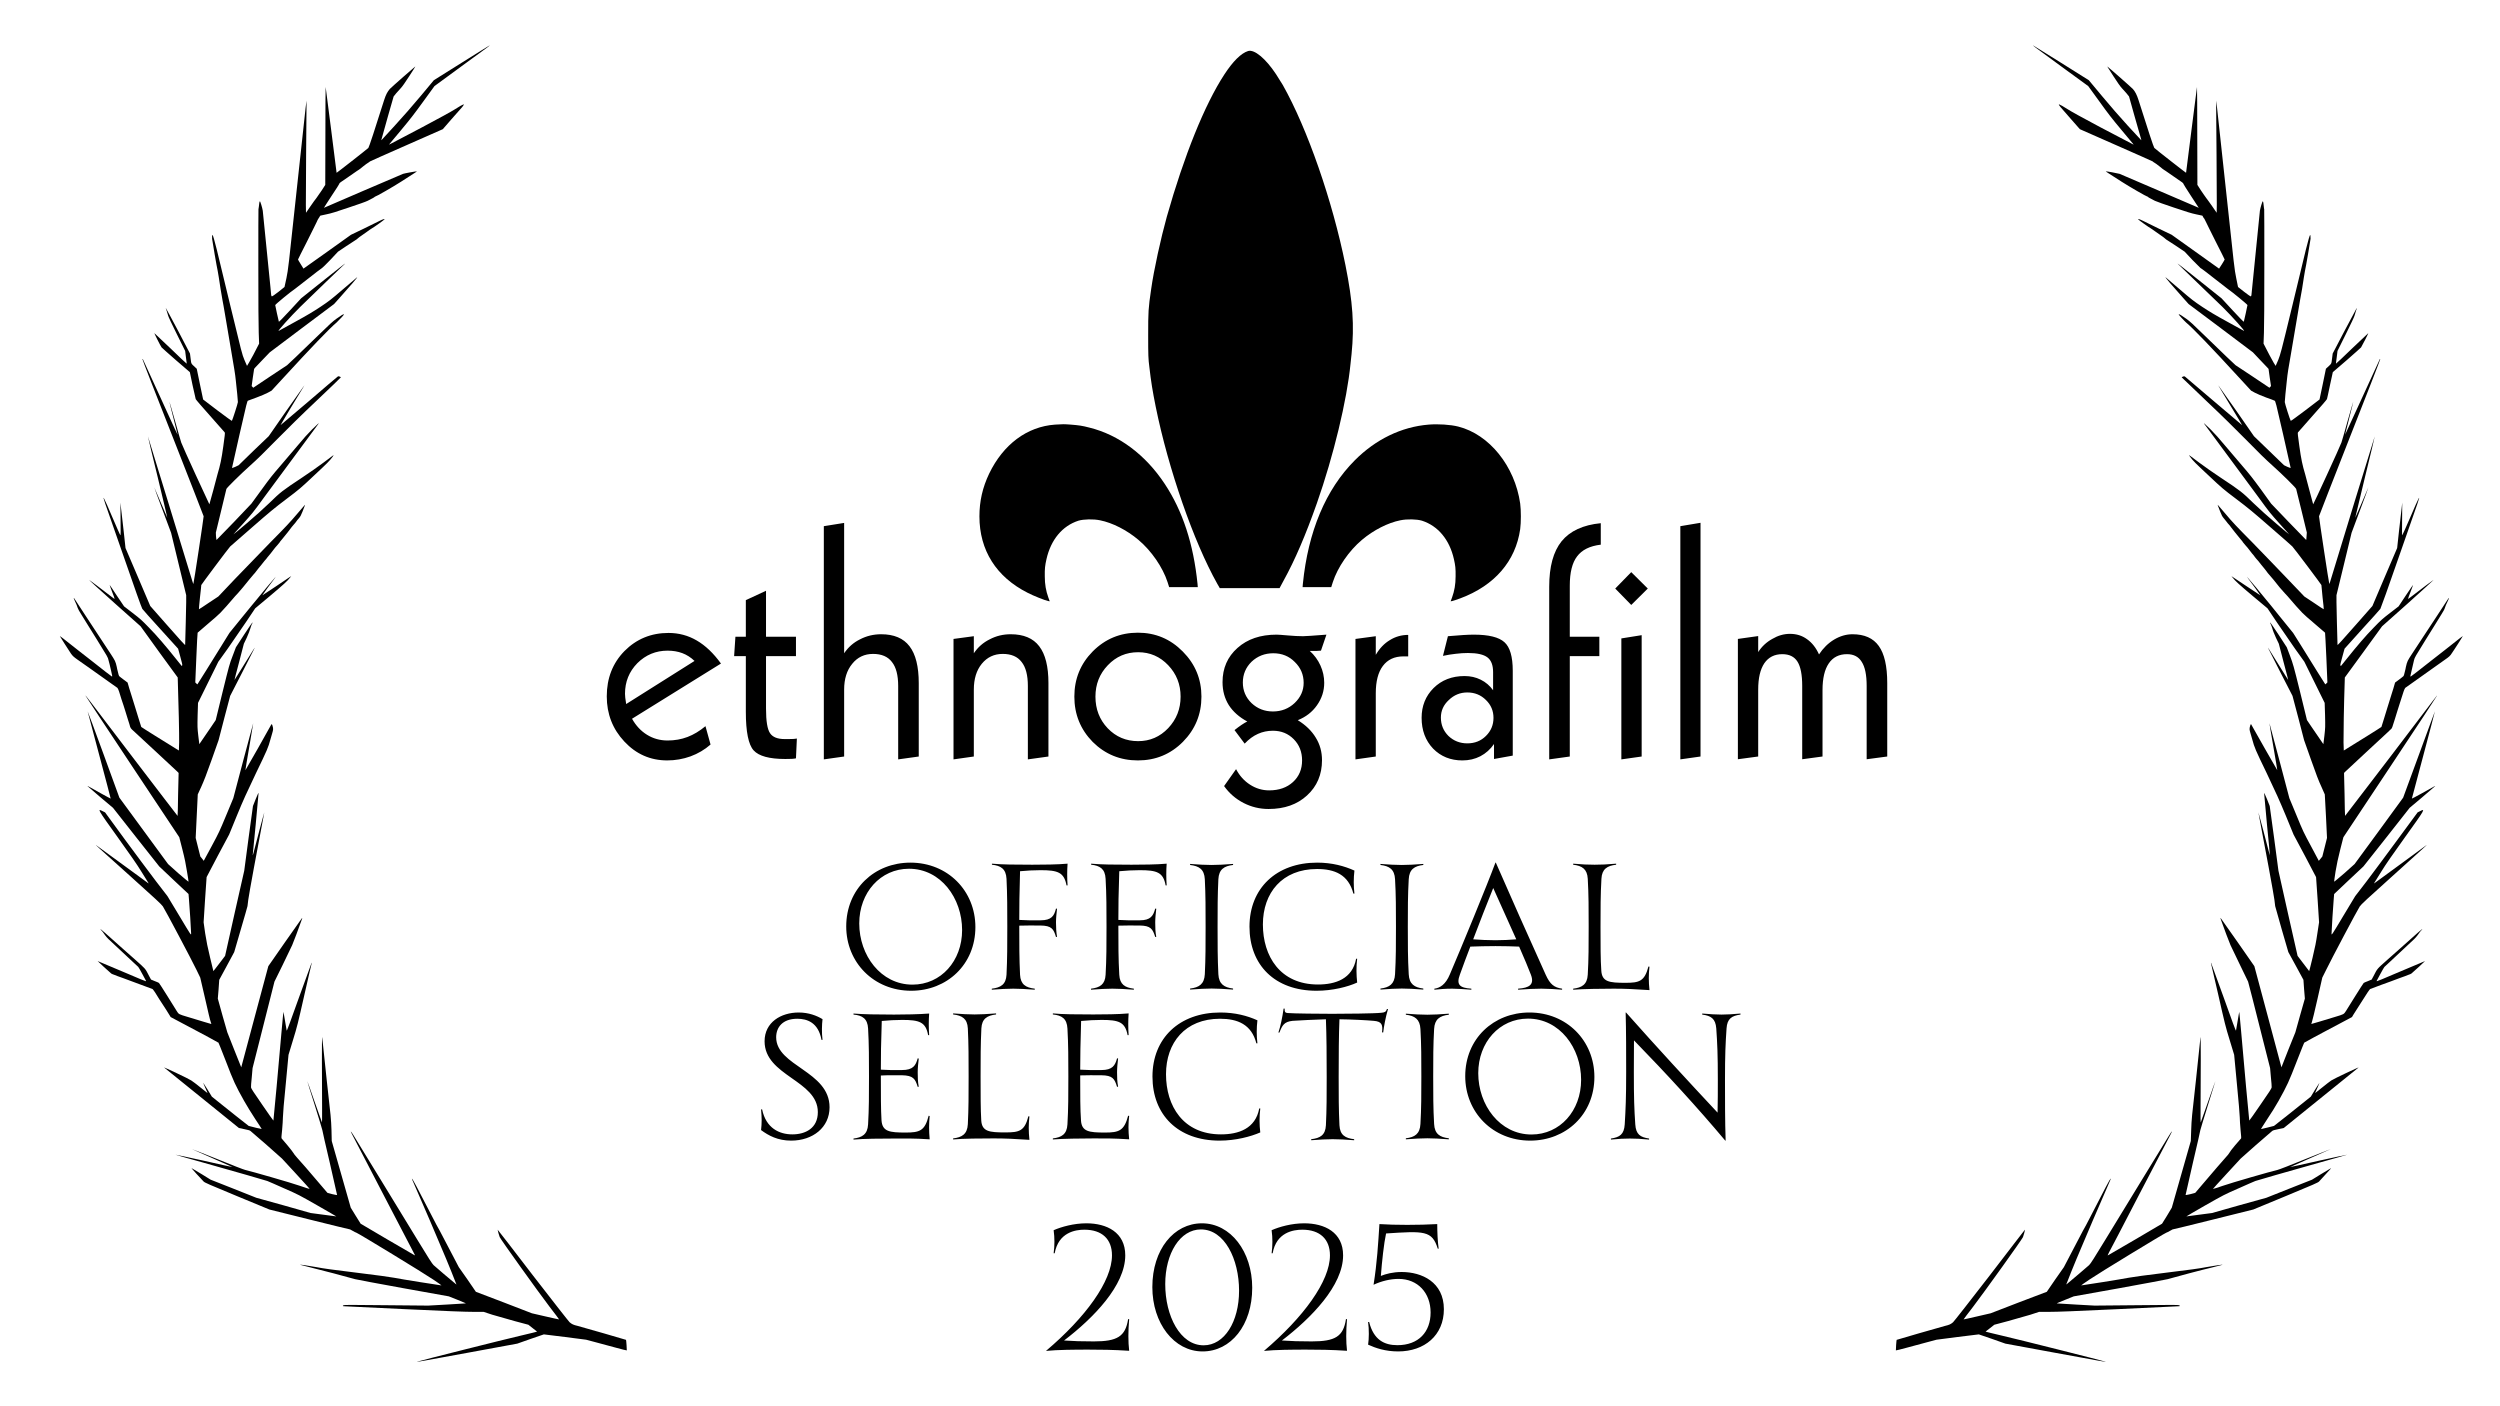 <svg version="1.2" xmlns="http://www.w3.org/2000/svg" viewBox="0 0 1920 1080" width="1920" height="1080"><style></style><path  d="m553.7 509.6l-68.3 42.4q4.5 8 11.5 12.3 7.1 4.4 15.8 4.4 8.2 0 15.3-2.7 7.1-2.7 13.8-8.3l3.9 14.1q-6.7 5.9-15.4 9.1-8.6 3.1-17.9 3.1-19.4 0-32.9-14.5-13.5-14.4-13.5-34.7 0-20.9 13.6-34.8 13.8-13.9 33.8-13.9 11.8 0 21.7 5.8 10 5.8 18.6 17.7zm-72.8 31.1l52.5-33.1q-4.3-4.1-9.4-6-5.1-1.9-11.3-1.9-13.5 0-23.2 9.6-9.5 9.7-9.5 23.5 0 2.5 0.8 7.2 0.1 0.5 0.1 0.7zm91.9-79.8l15.5-7.2v35.3h23v14.9h-23v40.3q0 14.4 3.1 18.9 3 4.5 11.2 4.5h3.2q2.6 0 3.8-0.1 1.3-0.1 2.4-0.3l-0.7 15.2q-1.4 0.3-3.1 0.4-1.6 0.1-5.1 0.1-18.3 0-24.3-6.6-6-6.6-6-29.7v-42.7h-9l1-14.9h8zm59.9-56.8l15.6-2.5v100.1q4.7-7 12.2-10.7 7.5-3.9 16.2-3.9 14.8 0 21.8 9.2 7.1 9.2 7.1 28.4v56.3l-15.8 2.2v-56.4q0-12.4-4.8-18.4-4.7-6.2-14.5-6.2-9.9 0-16 7.6-6.2 7.5-6.2 19.8v51.4l-15.6 2.2zm172.5 120.5v56.4l-15.8 2.2v-56.4q0-12.4-4.8-18.4-4.7-6.2-14.5-6.2-9.9 0-16.1 7.6-6.1 7.5-6.1 19.8v51.4l-15.6 2.2v-92.5l15.6-2.1v13.1q4.7-7 12.2-10.7 7.4-3.9 16.1-3.9 14.9 0 21.9 9.2 7.1 9.2 7.1 28.3zm68.9-23.7q-13.8 0-23.3 10-9.5 9.9-9.5 24.1 0 14.4 9.4 24.3 9.5 9.9 23.4 9.9 13.6 0 23.1-10 9.5-10.1 9.5-24.2 0-14.1-9.5-24.1-9.5-10-23.1-10zm-0.2-15q20.2 0 34.5 14.5 14.3 14.4 14.3 34.6 0 20.3-14.2 34.7-14.2 14.3-34.6 14.3-20.4 0-34.7-14.2-14.1-14.4-14.1-34.8 0-20.4 14.1-34.7 14.3-14.4 34.7-14.4zm104 15.8q-9.8 0-16.7 6.5-6.7 6.6-6.7 16 0 9.3 6.7 15.8 6.8 6.4 16.4 6.4 9.8 0 16.7-6.5 6.9-6.6 6.9-15.5 0-9.4-6.8-16-6.6-6.7-16.5-6.7zm40.8-14.3l-4.2 12.3q-0.7 0-1.7 0.1-1 0.1-1.5 0.1h-2.8-2.6q5.3 4.8 8.2 11.2 2.9 6.4 2.9 13.3 0 9.4-5.6 17.3-5.4 7.7-14.7 11.4 9.1 5.6 13.8 13.4 4.8 7.7 4.8 17.3 0 16.6-11.5 27.1-11.3 10.4-29.5 10.4-10.2 0-19.2-4.6-9.1-4.7-15-13l9.2-13q4 7.6 10.7 11.9 6.8 4.4 14.7 4.4 11.3 0 18.3-6.4 7-6.4 7-16.6 0-9.8-6.4-16.3-6.4-6.5-16-6.5-6.2 0-11.5 2.4-5.4 2.4-10.2 7.5l-7.8-10.4q2.9-2.3 5.4-4 2.7-1.8 4.4-2.6-9.3-5-14.2-12.6-4.8-7.7-4.8-17.6 0-16.1 11.5-26.3 11.4-10.2 30-10.2 1.8 0 8.6 0.6 6.7 0.6 11.7 0.6 2.2 0 5.8-0.3 3.7-0.2 12.2-0.9zm62.8 0.2v16.5h-3.7q-10.3 0-15.8 7.4-5.4 7.2-5.4 20.9v48.6l-15.6 2.2v-92.5l15.6-2.1v14.3q4.4-7.5 10.8-11.3 6.4-4 14.1-4zm45.4 44.2q-8.2 0-14.2 5.8-6.1 5.6-6.1 13.5 0 8.3 5.8 14.1 6 5.7 14.5 5.7 8.6 0 14.3-5.7 5.8-5.7 5.8-13.9 0-8.1-5.8-13.7-5.8-5.8-14.3-5.8zm34.9-16.6v65.1l-14.4 2.6v-11.5q-4.2 6.1-10.5 9.4-6.2 3.2-13.8 3.2-13.6 0-22.5-9.1-8.8-9.3-8.8-23.6 0-13.7 9.2-22.9 9.3-9.2 23.8-9.2 6.8 0 12.4 2.8 5.7 2.8 9.5 8.1v-13.9q0-8-4.3-11.3-4.4-3.4-15-3.4-4.5 0-9.3 0.6-4.8 0.5-9.9 1.6l3.8-15.1q6.8-0.6 11.7-0.9 4.8-0.3 8.2-0.3 17.1 0 23.5 5.8 6.4 5.7 6.4 22zm67.6-113.4v16.5q-12.6 1.5-18.2 9-5.6 7.3-5.6 22.5v39.2h22.7v14.9h-22.7v77.1l-15.8 2.2v-132.6q0-23.1 9.5-34.9 9.7-11.9 30.1-13.9zm15.8 88.5l15.6-2.5v93.2l-15.6 2.2zm-4.7-38.3l12.3-12.6 12.7 12.6-12.7 12.6zm50-47.9l15.5-2.6v179.5l-15.5 2.2zm106.5 98.5q4.8-7.3 11.6-11.4 6.9-4.1 14.1-4.1 13.8 0 20.2 9 6.5 9 6.5 28.5v56.4l-15.8 2.1v-56.3q0-12.7-3.8-18.5-3.6-5.9-11.3-5.9-9.2 0-14 7.1-4.8 7-4.8 20.5v51l-15.6 2.1v-56.3q0-12.8-3.6-18.6-3.6-5.8-11.7-5.8-9 0-13.8 7-4.7 7-4.7 20.2v51.4l-15.6 2.1v-92.4l15.6-2.2v12.3q4.1-6.4 10.8-10.1 6.6-3.9 13.6-3.9 7.5 0 13.1 4.1 5.8 4.1 9.2 11.7z"/><path  d="m699.8 760.9c27.4 0 49.3-20.1 49.3-48.9 0-27.8-21.2-49.5-49.9-49.5-27.5 0-49.3 20.1-49.3 49 0 27.7 21.2 49.4 49.9 49.4zm1-4.7c-24.4 0-40.9-22.6-40.9-47 0-23.7 16.3-42 38.2-42 24.5 0 40.8 22.7 40.8 47.1 0 23.7-16.2 41.9-38.1 41.9zm119.1-92.9c-7.8 0.7-19 0.8-27.1 0.8-12.7 0-23.7-0.1-31-0.8v0.8c6.7 0.7 10.8 3.1 11.2 10.8 0.6 12 0.6 24 0.6 36.8 0 13.6 0 24.8-0.6 36.9-0.4 7.5-4.5 9.9-11.3 10.7v0.8c6.8-0.5 11.5-0.8 16.5-0.8 4.8 0 9.5 0.3 16.5 0.8v-0.8c-6.9-0.8-10.9-3.2-11.3-10.7-0.6-12.3-0.6-23.2-0.6-36.9v-0.8c5-0.2 10-0.1 16.3-0.1 8.6 0.1 10.1 2.7 11.9 8.8l0.8-0.1c-0.6-3.5-0.8-7.4-0.8-11 0-3.3 0.4-7.1 0.8-10.6l-0.8-0.1c-1.4 5.5-3.3 9-11.9 9-6.8 0.1-11.5 0-16.3-0.3 0-10.9 0.1-19.8 0.6-37.4 5.1-0.5 10.7-0.8 15.7-0.8 13.3 0 18.1 1.6 20 11.7h0.8c-0.4-5.7-0.4-11.4 0-16.7zm76.1 0c-7.7 0.7-19 0.8-27 0.8-12.8 0-23.8-0.1-31-0.8v0.8c6.7 0.7 10.7 3.1 11.1 10.8 0.7 12 0.7 24 0.7 36.8 0 13.6 0 24.8-0.7 36.9-0.4 7.5-4.4 9.9-11.2 10.7v0.8c6.8-0.5 11.5-0.8 16.4-0.8 4.9 0 9.6 0.3 16.5 0.8v-0.8c-6.8-0.8-10.8-3.2-11.2-10.7-0.7-12.3-0.7-23.2-0.7-36.9v-0.8c5.1-0.2 10.1-0.1 16.4-0.1 8.5 0.1 10 2.7 11.9 8.8l0.8-0.1c-0.7-3.5-0.8-7.4-0.8-11 0-3.3 0.4-7.1 0.8-10.6l-0.8-0.1c-1.5 5.5-3.4 9-11.9 9-6.9 0.1-11.6 0-16.4-0.3 0-10.9 0.1-19.8 0.7-37.4 5.1-0.5 10.7-0.8 15.7-0.8 13.2 0 18.1 1.6 19.9 11.7h0.8c-0.4-5.7-0.4-11.4 0-16.7zm51 0.2c-7 0.5-11.7 0.8-16.5 0.8-5 0-9.6-0.3-16.5-0.8v0.8c6.9 0.8 10.9 3.3 11.3 11 0.6 12 0.6 22.9 0.6 36.4 0 13.6 0 24.4-0.6 36.5-0.4 7.6-4.4 10.2-11.3 11v0.8c6.9-0.5 11.5-0.8 16.5-0.8 4.8 0 9.5 0.3 16.5 0.8v-0.8c-6.8-0.8-10.9-3.4-11.3-11-0.6-12.3-0.6-22.8-0.6-36.5 0-13.6 0-24.1 0.6-36.4 0.4-7.7 4.5-10.2 11.3-11zm64.1 97.4c12.3 0 24-3 31.2-6.3-0.6-5.7-0.8-11.9 0-18.3h-0.8c-2.8 15.5-15.9 19.8-29.3 19.8-29.1 0-42.3-21.8-42.3-46.1 0-24.3 14.8-42.6 41.6-42.6 13.4 0 24.1 4.2 27.9 18.9h0.8c-0.7-5.9-0.7-11.7 0-17.7-7.8-3.5-17.2-6.1-28.6-6.1-31.4 0-52 19.7-52 49.2 0 29.4 19.4 49.2 51.5 49.2zm82-97.4c-6.9 0.5-11.6 0.8-16.5 0.8-4.9 0-9.6-0.3-16.4-0.8v0.8c6.8 0.8 10.8 3.3 11.2 11 0.7 12 0.7 22.9 0.7 36.4 0 13.6 0 24.4-0.7 36.5-0.4 7.6-4.4 10.2-11.2 11v0.8c6.8-0.5 11.5-0.8 16.4-0.8 4.9 0 9.6 0.3 16.5 0.8v-0.8c-6.8-0.8-10.8-3.4-11.2-11-0.7-12.3-0.7-22.8-0.7-36.5 0-13.6 0-24.1 0.7-36.4 0.4-7.7 4.4-10.2 11.2-11zm94 85.1c-16.6-36.7-24.1-53.8-38.3-86.1h-0.3c-6.2 16.8-26.3 65.5-35 85.8-3.3 8-7.8 10.5-11.9 11v0.8c3.7-0.4 8.4-0.8 13.7-0.8 4 0 9.6 0.4 14.7 0.8v-0.8c-9-0.6-11.7-3-8.8-10.8 2.5-7 5.2-14.2 8-21.5 5.5-0.2 12.9-0.4 19.4-0.4 6.8 0 12.9 0.2 18.1 0.4 3.9 8.9 7.2 16.7 9 21.5 3 7.8-1.3 10.2-9.8 10.8v0.8c6.6-0.5 13-0.8 17.9-0.8 4.8 0 11.4 0.4 15.9 0.8v-0.8c-6.1-0.9-9.2-3.2-12.6-10.7zm-38.6-26.5c-5.2 0-12.3-0.3-17.1-0.7 5-13.4 10.4-26.8 15.4-39.4 4.5 9.9 11.5 25.5 17.7 39.4-5.1 0.4-10.2 0.7-16 0.7zm117.5 20.2c-3 11.4-7 12.5-17.7 12.5-12.4 0-18-0.7-18.5-9.4-0.6-8.3-0.6-19.4-0.6-33.7 0-13.6 0-24.5 0.7-36.8 0.4-7.5 4.4-10 11.3-10.8v-0.8c-7 0.6-11.7 0.8-16.5 0.8-5 0-9.7-0.2-16.5-0.8v0.8c6.8 0.8 10.8 3.3 11.2 10.8 0.7 12 0.7 23.3 0.7 36.8 0 14.3 0 24.7-0.7 36.8-0.4 7.8-4.7 10-11.2 10.8v0.8c7.1-0.6 22.4-0.8 31.1-0.8 9 0 15.1 0.3 27.5 1.1-0.7-6.6-0.7-12.1 0-18zm-658.4 133.7c16.6 0 29.5-10.1 29.5-25.6 0-27.9-41-31.5-41-53.8 0-7.5 4.8-14.2 16.2-14.2 7.6 0 16.2 2.9 18.6 16.2h0.8c-0.7-5.5-0.5-11.5 0-15.9-4.5-2.7-10.6-5.1-18.3-5.1-13.6 0-26.2 7.5-26.2 22.1 0 26.7 40.9 29.9 40.9 54.4 0 12.4-9.5 17.1-19.6 17.1-9.9 0-20.2-4.7-23.2-19.2h-0.8c0.6 6.3 0.6 10.6 0 15.9 5.7 4.2 12.8 8.1 23.1 8.1zm105.6-19.1c-2.9 11.6-6.9 12.9-17.7 12.9-12.3 0-17.9-0.7-18.5-9.4-0.5-8.3-0.5-19.4-0.5-33.6v-0.8c5.1-0.3 10.1-0.2 16.2-0.2 8.7 0.2 10.2 2.7 12.1 8.9l0.8-0.1c-0.7-3.5-0.8-7.4-0.8-11 0-3.4 0.4-7.1 0.8-10.6l-0.8-0.2c-1.5 5.5-3.5 9-12.1 9-6.7 0.1-11.4 0-16.2-0.3 0-10.8 0.1-19.8 0.7-37.4 5.1-0.5 10.8-0.8 15.7-0.8 13.2 0 18.1 1.6 19.9 11.7h0.8c-0.4-5.6-0.4-11.4 0-16.6-7.9 0.6-19 0.8-27 0.8-12.8 0-23.9-0.2-31.1-0.8v0.8c6.8 0.6 10.8 3.1 11.2 10.7 0.7 12.1 0.7 24 0.7 36.9 0 14.2 0 24.6-0.7 36.7-0.4 7.8-4.7 10.1-11.2 10.9v0.8c7.1-0.7 22.3-0.8 31.1-0.8 8.9 0 15.1-0.2 27.4 0.6-0.6-6.5-0.6-12 0-17.9zm76.6 0.4c-2.9 11.4-7 12.4-17.7 12.4-12.3 0-18-0.6-18.5-9.3-0.5-8.4-0.5-19.5-0.5-33.7 0-13.7 0-24.5 0.6-36.9 0.4-7.5 4.5-9.9 11.3-10.7v-0.8c-7 0.5-11.7 0.8-16.5 0.8-5 0-9.6-0.3-16.5-0.8v0.8c6.9 0.8 10.9 3.2 11.3 10.7 0.6 12.1 0.6 23.4 0.6 36.9 0 14.2 0 24.7-0.6 36.7-0.4 7.8-4.7 10.1-11.3 10.9v0.8c7.1-0.7 22.4-0.8 31.1-0.8 9 0 15.2 0.3 27.5 1.1-0.7-6.6-0.7-12.1 0-18zm76.6-0.4c-3 11.5-7 12.9-17.7 12.9-12.4 0-18-0.7-18.5-9.4-0.6-8.3-0.6-19.4-0.6-33.7v-0.8c5.1-0.2 10.1-0.1 16.2-0.1 8.8 0.1 10.2 2.7 12.1 8.9l0.8-0.2c-0.7-3.5-0.8-7.4-0.8-11 0-3.3 0.4-7.1 0.8-10.6l-0.8-0.1c-1.5 5.5-3.5 9-12.1 9-6.7 0.1-11.3 0-16.2-0.3 0-10.8 0.2-19.8 0.7-37.4 5.1-0.5 10.9-0.8 15.7-0.8 13.3 0 18.1 1.6 20 11.7h0.8c-0.4-5.7-0.4-11.4 0-16.7-7.9 0.7-19.1 0.8-27.1 0.8-12.8 0-23.9-0.1-31.1-0.8v0.8c6.8 0.7 10.8 3.1 11.2 10.8 0.7 12 0.7 24 0.7 36.8 0 14.3 0 24.7-0.7 36.8-0.4 7.8-4.7 10-11.2 10.8v0.8c7.1-0.6 22.4-0.8 31.1-0.8 9 0 15.1-0.1 27.5 0.7-0.7-6.6-0.7-12.1 0-18zm70.2 19.1c12.4 0 24-3.1 31.3-6.3-0.7-5.8-0.8-12 0-18.4h-0.8c-2.9 15.6-16 19.9-29.4 19.9-29.1 0-42.2-21.9-42.2-46.2 0-24.2 14.7-42.6 41.5-42.6 13.4 0 24.2 4.3 27.9 18.9h0.8c-0.7-5.9-0.7-11.7 0-17.7-7.8-3.5-17.1-6-28.5-6-31.4 0-52.1 19.7-52.1 49.2 0 29.3 19.5 49.2 51.5 49.2zm128.6-101.1c-0.7 2.3-1.9 2.7-4.4 2.9-4.8 0.6-28.2 0.8-37.6 0.8-9.3 0-30.1-0.2-34.4-0.6-1.6-0.2-2.3-0.6-2.2-3.4h-0.8c-0.9 6.5-2.3 13.4-4 18.4h0.8c2.2-5.6 3.6-8.3 10.1-9 5.5-0.4 16.6-0.9 25.6-1.2 0.5 12.5 0.6 28 0.6 44.5 0 13.6 0 24.8-0.6 36.9-0.4 7.6-4.4 9.9-11.3 10.7v0.8c7-0.5 11.5-0.8 16.5-0.8 5 0 9.7 0.3 16.5 0.8v-0.8c-6.8-0.8-10.9-3.1-11.3-10.7-0.6-12.4-0.6-23.1-0.6-36.9 0-16.7 0.1-32.2 0.6-44.5 9.2 0.1 20.8 0.7 26.3 1.2 6.3 0.5 7.1 3 6.4 8.9h0.9c0.6-5 1.8-11.4 3.7-18zm47.5 3.6c-7 0.5-11.7 0.8-16.5 0.8-5 0-9.7-0.3-16.5-0.8v0.8c6.8 0.8 10.8 3.4 11.2 11 0.7 12.1 0.7 22.9 0.7 36.5 0 13.5 0 24.4-0.7 36.4-0.4 7.7-4.4 10.2-11.2 11v0.8c6.8-0.5 11.5-0.8 16.5-0.8 4.8 0 9.5 0.3 16.5 0.8v-0.8c-6.9-0.8-10.9-3.3-11.3-11-0.7-12.3-0.7-22.7-0.7-36.4 0-13.7 0-24.2 0.7-36.5 0.4-7.6 4.4-10.2 11.3-11zm62.5 97.5c27.4 0 49.3-20.1 49.3-48.9 0-27.8-21.2-49.5-49.9-49.5-27.5 0-49.3 20.1-49.3 48.9 0 27.8 21.2 49.5 49.9 49.5zm1-4.7c-24.4 0-40.9-22.7-40.9-47.1 0-23.7 16.3-41.9 38.2-41.9 24.4 0 40.8 22.6 40.8 47 0 23.8-16.2 42-38.1 42zm146-92.1c-4.5 0-8.5-0.3-14.9-0.8v0.8c6.8 0.9 10.2 3.1 10.8 10.6 0.8 11.8 1.2 19.7 1.2 39.8 0 7.9 0 16.5-0.2 24.9-23-24.6-46.6-50.2-70.3-76.9h-0.3c0.4 13 0.4 32.7 0.4 45.7 0 20.4-0.4 28.3-1.1 40.2-0.5 7.8-3.9 9.9-10.6 10.9v0.8c6.3-0.6 9.9-0.8 14.5-0.8 4.7 0 8.5 0.2 14.8 0.8v-0.8c-6.7-1-10.1-3.1-10.6-10.9-0.8-11.9-1.1-19.8-1.1-40.3 0-8.4 0-16.3 0.1-24.2 25.2 25.9 48.7 51.5 70.1 77h0.3c-0.5-14.5-0.5-33.1-0.5-46.1 0-20.3 0.4-28.3 1.2-40.1 0.5-7.5 4-9.7 10.7-10.6v-0.8c-6.3 0.5-9.8 0.8-14.5 0.8z"/><path  d="m866.4 1013.1c-2.1 13.4-8.4 17.1-26.3 17.1-9.1 0-16-0.2-22.9-0.7 22.5-17.2 47-42.2 47-65.4 0-17.7-14.2-24.6-29.9-24.6-9.6 0-19.2 2.7-25.1 5.3 0.8 5.9 0.8 11.8 0 17.7h0.8c2.9-16.1 16-18.1 22.8-18.1 13.6 0 21.2 7.3 21.2 19.7 0 19.8-20.2 47.6-50.7 73.4 8.8-0.9 22.3-1 32.4-1 9.2 0 19.1 0.1 31.5 0.9-0.8-7.2-0.8-14.6 0-24.3zm57.2 24.8c21.7 0 38.1-20.1 38.1-48.9 0-27.8-16.6-49.5-38.6-49.5-21.6 0-38.1 20.1-38.1 49 0 27.7 16.6 49.4 38.6 49.4zm0.8-4.7c-18.1 0-29.5-22.6-29.5-47 0-23.6 11.4-42 27.4-42 18.1 0 29.3 22.7 29.3 47.1 0 23.7-11.2 41.9-27.2 41.9zm109.3-20.1c-2 13.4-8.3 17.1-26.3 17.1-9.1 0-15.9-0.2-22.9-0.7 22.5-17.2 47-42.2 47-65.4 0-17.7-14.2-24.6-29.9-24.6-9.6 0-19.1 2.7-25 5.3 0.8 5.9 0.8 11.8 0 17.7h0.8c2.8-16.1 15.9-18.1 22.8-18.1 13.5 0 21.2 7.3 21.2 19.7 0 19.8-20.3 47.6-50.7 73.4 8.7-0.9 22.2-1 32.3-1 9.2 0 19.2 0.1 31.5 0.9-0.8-7.2-0.8-14.6 0-24.3zm42.8-36.2c-6.9 0-12.2 1.5-16 3 0.8-10.9 2.4-25.4 4-32.6 29.1-1.9 35.4-2.4 39.7 11.7h0.7c-0.8-5.3-1.1-13.4-1.1-18.9-13.9 0.8-32.8 0.8-44.4 0-1 15.5-1.8 29.5-4.5 46.6 6-2.8 12.8-4.5 19.2-4.5 14.7 0 24.6 10.7 24.6 25.8 0 14.9-9.2 25.1-25.5 25.1-10 0-18.2-4-21.7-17.8h-0.8c0.8 5.7 0.7 13 0 17.4 5.7 2.6 13.2 5.2 23.1 5.2 20.1 0 35.1-12.3 35.1-32.4 0-20.9-17-28.6-32.4-28.6z"/><path fill-rule="evenodd" d="m958.5 39.2c-5.4 1.7-11.6 7.9-18.2 18-15.1 23.1-30.9 62.3-44.2 109.3-4.5 16.1-10 41.1-12 55.5-2.2 14.9-2.3 17.2-2.3 35.6 0 15.6 0.1 18 0.9 24.2 1.3 11.4 2.5 18.7 4.9 30.6 9.7 47.8 29.1 103.6 47.3 136l1.9 3.3h22.9 23l3-5.6c8.9-16.1 17.1-35.3 25.7-59.7 12.7-36.1 23.1-79.2 25.8-107 0.2-2.1 0.6-5.5 0.8-7.5 2.2-22 1-39.8-4.7-68.3-9.9-49.2-29.2-104.8-48.1-138.3-1-1.7-3.3-5.4-5.2-8.3-8-12.1-16.7-19.3-21.5-17.8z"/><path fill-rule="evenodd" d="m810.3 326.1c-21.5 1.5-39.8 15.2-50.6 37.6-5.1 10.7-7.5 21.2-7.5 32.9 0 26 12.9 46.5 37.1 58.7 4.2 2.2 13.2 5.8 15.7 6.3l1.2 0.2-1.1-3c-1.8-5-2.7-10-2.7-16.1-0.1-6.1 0.2-8.4 1.3-13.3 3.4-15 12.2-25.5 24.5-29.5 4-1.2 11.5-1.4 16.7-0.3 9.5 1.9 20.5 7.5 29.4 15 10 8.4 18.7 21.1 22.4 32.5l1.2 3.8h11 11l-0.2-2.5c-3.1-30.6-11.4-56-25.2-76.8-14.8-22.4-35.2-37.6-57.8-43.2-5.7-1.5-8.2-1.8-14.3-2.3-5.5-0.4-6.1-0.4-12.1 0z"/><path fill-rule="evenodd" d="m1097.2 326.1c-20.9 1.7-40.7 11.3-56.8 27.5-22.2 22.3-35.8 54.6-39.8 94.8l-0.2 2.5h11 11l1.2-3.8c3.7-11.4 12.4-24.1 22.4-32.5 8.9-7.5 19.9-13.1 29.4-15 5.3-1.1 12.7-0.9 16.7 0.3 12.3 4 21.1 14.5 24.5 29.5 1.1 4.9 1.4 7.2 1.3 13.3 0 6.1-0.9 11.1-2.7 16.1l-1.1 3 1.2-0.2c0.7-0.1 3.5-1.1 6.3-2.1 26.2-9.8 42.4-28.5 45.9-53.1 0.7-5.2 0.7-14.5 0-19.7-4.1-28.7-23.7-53.1-47.6-59.1-5.9-1.5-15.5-2.1-22.7-1.5z"/><path fill-rule="evenodd" d="m354.4 48.3l-21.2 13.3-10 12c-6.4 7.7-13.8 16.1-20.2 23.1-5.5 6.1-10.1 11-10.1 11-0.1 0 0.1-0.8 0.4-1.8 0.3-1 2.4-8.6 4.7-16.8l4.3-15 2-2.5c1.1-1.3 2.7-3.1 3.6-4 1-1 3.5-4.6 6.4-9.1 2.7-4.1 4.8-7.5 4.7-7.5-0.1-0.1-18.4 16-19.6 17.3-1.8 2-3.1 4.5-4.4 8.6-7 22.2-11.6 36.2-12.1 36.7-1.1 1.1-24.4 19.3-24.4 19.1 0-0.1-1.9-15.1-4.2-33.2-2.3-18-4.2-32.8-4.2-32.7-0.1 0-0.2 17-0.2 37.7l-0.1 37.5-2.7 4.2c-1.6 2.3-3.4 4.9-4.1 5.9-0.8 0.9-2.9 3.9-4.7 6.5l-3.3 4.8-0.1-6c0-3.3 0.1-20.8 0.2-38.7 0.2-18 0.3-34.7 0.3-37.1v-4.3l-0.7 5.5c-0.3 3.1-3.5 32.2-7 64.6-6.3 58.8-6.3 59.1-7.7 66.1l-1.5 6.9-4.6 3.7c-2.8 2.2-4.9 3.6-5.1 3.5-0.5-0.1-0.6-0.6-1.1-7-0.5-5.7-5.7-57.3-5.9-58.8-0.4-2.4-1.9-7.3-2.2-7.2-0.3 0.1-0.6 1.3-0.8 4.1-0.1 1-0.3 1.9-0.3 2-0.1 0.1-0.1 19.6-0.1 43.3 0 29.7 0.1 45.6 0.3 51.5l0.3 8.4-4.5 8.7c-2.6 4.7-4.7 8.5-4.8 8.4-0.1-0.1-1-2.2-2-4.6-1.8-4.4-2-5.2-10.7-41.2-4.9-20.3-9.6-39.8-10.5-43.5-1.7-6.9-3-11.3-3.3-11.3-0.3 0-0.4 1.5-0.3 3 0.1 1.3 3.7 22.3 4.3 24.7 0.2 1.1 0.6 3.2 0.8 4.7 0.4 3.1 2.3 14.8 2.9 17.9 0.3 1.1 1 5.7 1.8 10.1 1.2 7.5 2.2 13 4.7 27.7 2.5 14.6 3.2 18.7 3.7 23.7 0.3 3 0.8 7.7 1.1 10.5 0.3 2.8 0.5 5.6 0.5 6.1 0 0.9-4.2 13.9-4.6 14.4-0.1 0.2-5.1-3.5-11.1-8-6-4.6-10.9-8.4-11-8.4 0 0-1.2-5.4-2.5-11.9l-2.4-11.7-1.4-1.3c-3-2.8-2.8-2.3-3.3-6.5l-0.5-3.9-9.2-17.6c-5.1-9.6-9.3-17.4-9.4-17.4 0 0.1 0.3 1.2 0.8 2.5 0.4 1.3 0.8 2.8 1 3.3 0 0.5 3 6.9 6.6 14.1l6.5 13.1 0.6 4.9c0.4 2.6 0.6 4.8 0.6 4.9-0.1 0.1-5.6-5.1-12.2-11.5-6.7-6.3-12.4-11.7-12.6-11.9-0.4-0.3 4.6 9.7 5.5 10.9 0.2 0.3 5.2 4.7 11 9.8l10.7 9.2 2.1 10.1c1.2 5.5 2.3 10.3 2.4 10.6 0.1 0.4 5.1 6.2 11.1 12.9 6 6.7 11 12.4 11.2 12.7 0.3 0.3 0 2.7-1.1 10.6-1.4 10.1-2.3 14.3-4.5 21.7-0.2 0.9-1.7 6.3-3.2 12.1-1.6 5.8-2.9 10.6-3 10.8-0.1 0.1-20.9-45.1-21.6-47.4-0.3-0.7-2.4-8.1-4.7-16.4-2.4-8.4-4.4-15.2-4.4-15.1-0.1 0 1.3 5.8 3.1 12.7 1.8 7 3.2 12.7 3.2 12.8-0.1 0-6.1-13-13.3-28.9-7.3-16-13.3-29.1-13.4-29.2-0.1-0.2-0.2-0.1-0.3 0.1-0.1 0.2 10.4 27.2 23.4 60.1 12.9 32.8 23.5 60.1 23.6 60.5 0.1 0.7-7.6 51.7-7.9 52 0 0.1-0.3-0.7-0.6-1.6-3.7-12.4-34.3-111.8-34.3-111.8-0.1 0.1 3.3 14.2 7.5 31.3 4.1 17.2 7.5 31.2 7.4 31.3 0 0-2.3-5.3-5-11.7-2.7-6.5-5-11.7-5-11.7-0.1 0.1 2.8 7.9 6.4 17.5l6.5 17.4 5.8 24 5.8 23.9v5.4c0 3.8-0.6 25.8-0.8 32.8 0 0.4-3.7-3.6-14.3-15.7l-12.5-14.2-9.5-22.3-9.5-22.2-1.4-12.9c-0.8-7-1.7-14.9-2-17.4l-0.5-4.6 0.1 12.7c0.1 8.4 0.1 12.6-0.1 12.4-0.2 0-3-6.4-6.3-14.1-6.4-15.1-8.3-18.7-5.3-10 1 2.7 7.6 21.8 14.8 42.4 7.1 20.6 13.2 37.8 13.6 38.2 0.3 0.5 6.6 7.6 14 15.7l13.5 14.9 1.7 6.2c1.3 4.7 1.7 6.3 1.4 6.7-0.1 0.3-0.3 0.4-0.4 0.3-0.2-0.2-2-2.5-4.1-5.1-8.3-10.4-14.9-18.1-20.9-24.2-5.7-5.9-6.6-6.7-12.7-11.4l-6.5-5-5.6-8.3c-3-4.6-5.5-8.3-5.5-8.2-0.1 0 0.8 2.4 1.9 5.3 1.1 2.8 2 5.2 1.9 5.3-0.1 0.1-0.3 0.1-0.5-0.1-9.9-7.6-18.9-14.4-19.1-14.4-0.2 0 8.6 8.1 19.6 17.9l20 17.8 14.2 19.7 14.3 19.6 0.1 3.4c0.6 17 1.1 41.2 1 46.4l-0.2 6.3-7.4-4.6c-4.1-2.5-8.9-5.6-10.8-6.7-1.9-1.2-5-3.1-7-4.4-1.9-1.2-3.6-2.3-3.7-2.4-0.1-0.2-0.7-2.1-2-6.4-0.3-0.8-1.6-5-2.8-9.1-1.3-4.2-2.8-8.8-3.2-10.3-0.5-1.5-1-3.2-1.2-3.8-0.2-0.6-0.5-1.8-0.8-2.8l-0.5-1.7-3.1-2.3c-1.7-1.3-3.3-2.5-3.4-2.7-0.2-0.2-0.6-1.6-0.9-3-0.4-1.4-0.8-3.3-0.9-4-1-4.4-1.2-4.7-5-10.5-9-13.7-11.3-17.2-19.2-29.2-4.5-7-8.4-12.8-8.5-13-0.6-0.6-0.4 0.2 0.3 1.6 1.3 2.8 2.1 4.6 2.4 5.8 0.2 0.7 1.4 2.9 2.7 4.9 1.2 2 3.5 5.7 5 8.1 1.5 2.5 4.7 7.6 7.1 11.4 8.2 13.2 8.4 13.6 8.8 15.5 0.3 1 0.7 2.5 0.9 3.4 0.2 1 0.7 3.3 1.2 5.2 0.9 3.7 0.9 4.2 0.6 4.2-0.2 0-7.3-5.5-16-12.4-2-1.6-6.5-5.1-10-7.8-6.7-5.2-8.8-6.9-11.8-9.3-1-0.8-2-1.5-2.2-1.6-0.2-0.2 1.4 2.4 3.5 5.7 2.1 3.2 4.3 6.7 4.9 7.6 1.2 1.8 2.3 2.8 5 4.7 0.9 0.6 5.1 3.6 9.4 6.6 10.6 7.5 11.8 8.4 16.6 11.8 2.3 1.6 4.5 3.2 4.8 3.4 0.3 0.4 0.9 1.6 1.3 2.9 1.2 3.9 2.5 8.2 3.4 10.6 0.4 1.3 1 3.1 1.3 4.1 0.3 0.9 1.2 3.9 2 6.5 0.8 2.5 1.7 5.2 1.8 5.9 0.3 0.7 0.8 1.5 1.3 1.9 0.6 0.5 1.7 1.5 2.5 2.3 0.8 0.7 8.2 7.6 16.3 15.1 8.2 7.6 15.4 14.3 16 14.9l1.1 1.1-0.4 16.4c-0.1 9.1-0.3 16.5-0.4 16.6 0 0-15.5-20.1-34.3-44.8-38.4-50.5-36.2-47.6-36.4-47.5 0 0.1 16.1 24.6 36 54.5l36 54.2 2.4 9.4c1.8 7 2.6 11.1 3.5 16.8 0.7 4.2 1.3 7.7 1.2 7.9 0 0.2-3.5-2.7-7.9-6.5l-7.8-7-18.7-25.5-18.7-25.5-12.1-33.2c-6.7-18.3-12.2-33.2-12.3-33.1 0 0 4 15.1 8.9 33.5 4.9 18.4 8.9 33.5 8.8 33.5 0 0.1-3.3-1.7-7.3-3.9-11-6.2-10.9-6.1-10.3-5.5 0.3 0.3 4.8 4.2 10 8.6l9.4 7.9 17.7 22.5 17.8 22.5 11.2 10.6 11.3 10.6 0.3 3.6c0.4 4.1 1.7 24.8 1.7 26.9 0 1.3-0.1 1.3-9.1-13.8l-9.1-15.1-8.7-11.3c-4.8-6.3-15.6-20.8-24-32.2l-15.2-20.8-1.8-0.9c-4.4-2.3-4.1-1.7 11.5 20 10.1 14.1 14.9 21 18.2 26.4 2.4 3.9 4.7 7.6 5.1 8.2 0.4 0.6 0.5 1 0.3 0.8-0.2-0.1-9.1-6.6-19.7-14.4-10.6-7.8-19.7-14.4-20.3-14.8-1.4-1-0.1 0.2 26.1 23.7 19.2 17.2 24.1 21.8 25 23.2 1.7 2.5 22.3 41.4 25.8 48.7l2.9 6 3.8 16.4c2 9 3.9 17 4.3 17.8 0.3 0.8 0.5 1.4 0.3 1.4-0.1 0-2.7-0.8-5.8-1.7-3.2-0.9-8.6-2.6-12.2-3.7-7-2.1-6.9-2-8.5-4.6-0.5-0.8-3.7-5.9-7.1-11.4-3.4-5.4-6.3-10-6.5-10.1-0.2-0.2-1.6-0.8-3.2-1.4l-2.9-1.2-1.4-2.6c-3.2-6.2-2.4-5.2-10.9-12.8-4.4-3.8-8.2-7.3-8.7-7.7-0.4-0.4-4.6-4.2-9.3-8.3-8.8-7.9-10.4-9.1-6.8-5.2 0.4 0.5 1.2 1.6 1.8 2.5 0.6 0.9 1.8 2.2 2.6 3 3.3 3.1 15.2 14.2 18.7 17.5 2 1.9 3.9 3.7 4.2 3.9 0.3 0.3 1.6 2.6 3 5.2 1.4 2.6 2.6 4.9 2.8 5.2 0.1 0.2 0.2 0.5 0.1 0.6-0.1 0.1-6.3-2.4-13.6-5.6-7.5-3.1-15.8-6.7-18.5-7.8-2.7-1.2-5-2.1-5-2.1-0.1 0.1 9.6 8.9 10.5 9.6 0.5 0.3 1.4 0.7 2.1 0.9 0.6 0.3 3.8 1.5 7 2.6 3.2 1.2 9.5 3.6 14 5.2 4.6 1.7 8.4 3.1 8.6 3.2 0.2 0.2 1 1.2 1.8 2.4 0.8 1.3 2.3 3.6 3.3 5.3 1.1 1.7 3.5 5.4 5.4 8.3 1.8 2.9 3.4 5.4 3.4 5.5 0.1 0.1 4.2 2.3 9.2 4.9 4.9 2.6 10.1 5.4 11.5 6.1 1.3 0.7 5.2 2.8 8.6 4.6 3.4 1.8 6.4 3.5 6.7 3.7 0.3 0.3 0.4 0.3 0.5 0.1 0.1-0.2 2.7 6.3 5.8 14.3 6.1 16 7.4 18.7 14.1 30.7 2 3.6 5.9 9.9 8.6 14 2.8 4.2 5 7.6 4.9 7.6-0.1 0.1-8.3-1.9-10-2.4-0.2-0.1-4.6-3.6-9.8-7.7-5.1-4.1-11.4-9.1-13.9-11.1l-4.6-3.7-3.2-5.3c-1.9-2.9-3.4-5.3-3.4-5.3-0.1 0 0.4 1.2 1.1 2.8 1.9 4.3 2.3 5 2.1 5 0 0-2.4-1.9-5.3-4.2-2.9-2.3-6-4.8-7.1-5.4-2-1.4-21.6-10.6-20.8-9.9 0.5 0.5 57 46.1 57.4 46.4 0.2 0.1 2.1 0.5 4.2 0.9 3 0.6 4.1 0.9 4.7 1.4 0.5 0.4 6.1 5.3 12.6 10.9l11.6 10.3 10.7 11.6c5.9 6.4 10.7 11.7 10.5 11.7 0 0.1-3.5-1-7.5-2.4-6.5-2.3-37.2-11.1-42-12.2-0.8-0.1-10.3-3.8-21.1-8.2-10.8-4.3-19.8-7.9-19.8-7.8-0.1 0 7 3.1 15.6 6.9 8.6 3.8 15.6 6.9 15.6 6.9-0.1 0.1-9.9-2.1-21.8-4.8-12-2.6-21.9-4.8-22-4.7-0.2 0 9.6 2.9 21.7 6.2 25.8 7.3 46.5 13.2 48.8 14 0.9 0.4 6.7 2.8 12.8 5.6 11.2 4.9 11.3 5 25.7 13.2 8 4.6 14.5 8.3 14.5 8.4 0 0-4.5-0.6-9.9-1.3l-9.8-1.3-20.8-5.9-20.9-5.8-17.6-7-17.5-6.9-6.8-4.2c-3.7-2.2-7.2-4.3-7.7-4.6-0.6-0.4 0.8 1.2 3.6 4.3 2.6 2.8 5 5.4 5.5 5.9 0.7 0.8 4.3 2.4 25.6 11.2l24.9 10.3 30.9 7.7c17 4.2 31 7.7 31.1 7.6 0.1 0 1 0.5 2 1.1 0.9 0.6 2.2 1.2 2.8 1.4 1.8 0.6 52.5 31.5 59.2 36.1 3.5 2.4 6.3 4.3 6.2 4.4-0.1 0.1-31.7-4.9-36.5-5.9-4-0.7-12.5-1.9-28.9-3.9-18.7-2.3-24.8-3.1-31-4.3-6.4-1.2-13.1-2.1-12-1.7 0.1 0.1 3.8 1 8.2 2.1 6.8 1.6 28.3 7.3 33.8 8.9 1 0.3 17.6 3.4 36.9 6.9l35.1 6.3 6.8 2.7c3.7 1.5 6.5 2.7 6.3 2.7-0.3 0-6.9 0.4-14.7 0.9l-14.3 0.8-32.1-0.3c-26.8-0.3-32.2-0.3-32.8 0-0.9 0.5-0.8 0.8 0.4 0.8 0.5 0 21.3 1 46.1 2.2 33.9 1.6 47.1 2.1 53.1 2.1h7.9l6.7 2.2c3.7 1.1 11.4 3.3 17.2 4.9l10.5 2.8 3.3 2.6c1.8 1.4 3.3 2.6 3.4 2.7 0 0.1-5.7 1.4-12.7 3.1-11 2.5-79.2 19.7-79.5 20-0.3 0.3 4.1-0.5 39-6.9l38-7 10.2-3.6 10.2-3.5 16.2 2 16.3 2.1 7.5 2c4.2 1.1 11.2 3 15.6 4.2 4.4 1.2 8 2.1 8.1 2 0.1-0.2-0.4-7.9-0.6-8.1-0.2-0.2-32.7-9.5-37.1-10.7-3.4-0.8-4.4-1.3-6.2-2.8-0.6-0.5-13.3-16.7-28.2-36-14.8-19.4-27-35.1-27.1-35.1-0.1 0.1 1.2 4.9 1.6 5.7 0.8 1.9 29.1 41.4 38.3 53.5 4.1 5.3 7.4 9.7 7.3 9.7 0 0.1-4.7-1-10.5-2.3l-10.4-2.4-21.5-8.3-21.5-8.2-6.5-9.5-6.6-9.4-6.9-13.2c-7.8-15-9.4-17.9-10.2-19.2-0.3-0.5-2.1-3.9-3.9-7.5-10.8-20.9-14.4-27.8-15-28.1-0.1-0.1 0 0.2 0.2 0.8 0.2 0.4 6.3 14.6 13.6 31.4 11.1 25.9 15.9 37.5 19.7 47.4l0.7 1.7-0.8-0.6c-2.5-2-15.8-13.3-16.8-14.3-1-0.9-4.1-5.7-12.1-18.9-5.9-9.8-19-31.1-29-47.5-10-16.3-19.1-31.2-20.2-33-1.1-1.8-2.1-3.3-2.3-3.3-0.1 0 0.5 1.3 1.4 3 0.9 1.7 11.5 22 23.5 45.2 12.1 23.2 22.6 43.3 23.3 44.7 1.3 2.5 1.4 2.5 0.6 2.1-0.4-0.2-9.9-5.7-21-12.2l-20.2-11.9-3.8-6.1-3.8-6.2-7.3-25.6-7.3-25.6-0.2-8.5c-0.3-8.2-0.4-9.7-3.7-38.7-1.8-16.6-3.3-30.6-3.3-31.3 0-0.6-0.1-1.1-0.2-1.2-0.2-0.1-0.2 28.4 0 55.5 0 5.6 0 10.1-0.1 10-0.1-0.2-2.6-7.5-5.7-16.1-3-8.7-5.5-15.7-5.6-15.7 0 0.1 2.5 8.4 5.8 18.6 3.2 10.2 5.8 18.8 5.8 19.1 0 0.3 2.5 11.6 5.7 25 3.1 13.5 5.6 24.6 5.6 24.7 0 0.2-1.6-0.1-3.7-0.6l-3.7-1-8.2-9.6c-8-9.4-9.9-11.6-15.2-17.5-1.4-1.5-2.6-3.2-2.8-3.6-0.2-0.4-2.2-3.1-4.5-5.8-2.3-2.7-4.3-5.1-4.5-5.3-0.2-0.3-0.2-1.7 0.4-6.6 0.3-3.5 0.6-7.8 0.6-9.6 0-2.1 0.8-12.2 2.2-25.7l2.1-22.3 3.4-11.2c3.3-10.7 3.7-12.4 8.8-34.9 2.9-13 5.5-23.9 5.6-24.2 0.1-0.3 0-0.5-0.1-0.3-0.1 0.1-4.4 12-9.6 26.4-6.5 18.3-9.4 26.1-9.5 25.6-0.1-0.3-0.7-3.7-1.3-7.6-0.6-3.8-1.2-6.9-1.2-6.8-0.1 0-0.7 7-1.5 15.6-1.8 21.5-6.1 67.8-6.2 67.9-0.1 0.1-4-5.5-8.6-12.2-6.6-9.5-8.6-12.6-8.6-13.3-0.1-0.5 0.2-4.1 0.6-7.9l0.6-6.9 5.3-20.9c2.9-11.5 6.7-26.5 8.4-33.2l3.1-12.3 6.2-12.6c3.3-6.9 6.7-13.8 7.4-15.4 1-2.2 4.9-12.6 7.7-20.5 0.1-0.4 0.1-0.4-0.3-0.1-0.2 0.3-6.1 8.6-13.1 18.6l-12.6 18.1-10.4 38.8-10.4 38.9-5.4-13.5-5.3-13.4-3.7-12.9-3.6-13 0.6-7.2 0.5-7.2 5.8-10.7 5.7-10.6 5-17.2c2.8-9.4 5.1-17.6 5.2-18.1 0.1-0.5 0.4-2.7 0.6-4.9 0.3-3 7.5-42 11.6-63.3 0.4-1.9 0.7-3.6 0.7-3.8 0-0.3-7.1 26.2-8.3 31.2-0.3 1-0.5 1.8-0.6 1.7 0 0 1-10.6 2.3-23.5 1.2-12.9 2.2-23.8 2.2-24.2-0.1-0.4-0.8 1.2-2.2 4.6l-2.1 5.3-3.4 24.8-3.3 24.9-7.4 32.7-7.3 32.7-4.4 5.8c-2.5 3.2-4.5 5.9-4.6 5.9 0 0-1.1-4.6-2.5-10.3-2-8.3-2.7-11.9-3.8-18.7l-1.2-8.5 1.1-17.3 1.2-17.4 8.6-16.4 8.7-16.3 5.9-14.4c5-12.2 7.2-16.9 14.7-32.7 8.8-18.2 9.4-19.6 11.1-25.9 0.2-0.7 0.8-2.8 1.3-4.5 1-3.3 1-3.7 0.2-6.4-0.4-1.1-0.6-1.1-1.1-0.1-0.6 1.3-19.5 34.7-19.6 34.6-0.1-0.1 1.3-8.2 3-18.1 1.7-9.9 3-17.9 3-18 0 0-3.5 12.9-7.7 28.8l-7.6 28.8-5.4 13c-5.3 12.7-5.5 13.2-11.3 24l-6 11.1-1.3-1.7-1.3-1.6-1.8-7.1-1.8-7.2 0.8-16.7 0.8-16.7 2.7-5.9c2-4.4 4-9.5 8-20.8l5.3-15 4.4-17 4.5-17 9.1-17.7c4.9-9.8 9.2-18.1 9.4-18.5 1.1-2.2-0.5 0.4-7.5 11.7-4.2 6.8-7.7 12.4-7.7 12.3-0.1 0 1.6-6.3 3.6-13.9l3.6-13.9 2.2-4.6c1.2-2.6 2.4-5.8 2.8-7.2 0.4-1.3 0.9-2.8 1.2-3.4 0.4-0.5 0.6-1 0.5-1.2-0.1-0.2-3 4-6.5 9.4l-6.3 9.7-2.5 6.6c-2.5 6.5-2.6 7-7.8 28l-5.2 21.3-3.3 4.9c-7.5 10.9-9.3 13.6-9.3 13.6 0-0.1-0.4-3-0.8-6.5-0.7-6.2-0.7-6.5-0.5-15.8l0.3-9.4 7.8-15.8 7.8-15.8 7.1-9.9c3.8-5.4 10.2-14.7 14.1-20.5l7.1-10.6 11-9.2c10.8-9.1 13.9-11.9 15.7-14.3l1-1.2-0.9 0.5c-0.4 0.3-5.4 3.6-11 7.4-5.6 3.7-10.3 6.8-10.3 6.8 0-0.1 1.7-2.5 3.8-5.4 5.7-7.6 6.6-8.9 6.5-8.9-0.1 0-3.2 3.7-6.9 8.1-3.7 4.6-7.2 8.8-7.8 9.5-0.6 0.6-5.5 6.7-11 13.4l-9.9 12.2-6 9.7c-3.3 5.3-8.9 14.2-12.3 19.8l-6.3 10-0.8-0.7-0.8-0.8 0.8-19c0.4-10.5 0.9-19.1 1-19.2 0.1-0.1 3.7-3.2 7.9-6.8 4.3-3.6 8.6-7.4 9.6-8.5 1.8-1.8 7.4-8.1 9.8-11 0.6-0.7 2.2-2.6 3.7-4.1 1.4-1.6 3.1-3.5 3.7-4.3 2.6-3.3 7.6-9.3 8.4-10.2 0.6-0.5 1.2-1.4 1.6-1.9 0.3-0.5 1.3-1.7 2.1-2.7 0.9-1 1.9-2.2 2.3-2.8 0.5-0.6 1.5-1.9 2.3-2.9 0.9-0.9 1.9-2.2 2.3-2.8 0.5-0.7 1.6-2 2.5-3 0.9-1.1 1.9-2.4 2.3-3 0.4-0.6 1.6-2 2.7-3.2 1-1.1 1.9-2.2 1.9-2.3 0-0.2 0.7-1.1 1.7-2.2 2.1-2.5 6.9-8.5 7.5-9.5 0.3-0.4 1-1.3 1.6-1.9 0.6-0.6 1.4-1.6 1.8-2.2 0.4-0.6 1.3-1.8 2.1-2.6 1.1-1.3 1.6-2.2 2.7-5 0.7-1.9 1.5-3.9 1.7-4.4 0.2-0.5 0.3-0.9 0.2-0.9-0.1 0-2.8 3.2-6.1 7.1-4.9 5.8-8.7 9.9-20.4 21.7-7.9 8.1-20.1 20.7-27.2 28.1l-12.8 13.5-7.4 4.9c-4.1 2.8-7.5 5-7.5 4.9-0.1 0 0.3-4.1 0.8-9.1 0.6-4.9 1-9.2 1-9.5 0-0.3 20.6-27.9 22.2-29.6 0.4-0.4 7.8-6.9 16.6-14.5 13.6-11.9 17.5-15.1 26.5-21.9 10.2-7.7 10.9-8.3 21.1-17.9 10.6-9.9 12-11.3 14.4-14.5 1.5-2.1 1.7-2.2-7.1 4.5-3.7 2.8-11 7.9-16.3 11.4-15.4 10.2-16.5 11.1-25.1 19.5-5.1 4.9-10.8 10-17.5 15.7-5.5 4.7-10 8.4-10.1 8.4-0.1 0 3.2-3.6 7.3-8.1 7.1-7.9 7.8-8.7 16.3-20.4 7.1-9.7 38.6-52.3 41.4-56 1.4-1.8 0.1-0.7-4.6 3.9-3.4 3.4-6.7 7.1-11.1 12.4-3.5 4.2-9.4 11.1-13.1 15.4-5.8 6.7-8.1 9.5-14.6 18.5l-7.8 10.7-13.3 14c-7.4 7.7-13.4 13.9-13.5 13.9-0.1-0.1-0.2-1.4-0.4-3l-0.1-2.7 4-16.5c2.2-9.1 4.1-16.7 4.1-17 0.4-1 10.7-11.2 18.1-17.8 5.7-5.1 10.7-10 20.3-19.8 8.7-8.8 18.5-18.5 31.1-30.4 10.1-9.6 18.4-17.5 18.4-17.7 0.1-0.1-0.3-0.3-0.9-0.6-0.9-0.3-1.1-0.3-1.5 0-0.4 0.2-10.3 8.7-22.2 18.9-11.9 10.1-21.7 18.4-21.7 18.4-0.1 0 3.4-5.8 7.6-12.9 10.9-17.9 10.8-17.7 10.5-17.4-0.2 0.2-6.4 9-13.8 19.5l-13.4 19.3-11.6 11.1-11.5 11.2-2.5 1.2c-1.4 0.6-2.6 1-2.6 0.9 0-0.1 2.6-11.7 5.8-25.8 5.6-24.6 5.9-25.7 6.5-25.9 0.4-0.2 3.3-1.3 6.5-2.4 3.2-1.2 7.1-2.8 8.7-3.7l2.9-1.6 8.2-8.9c22.2-24.2 36.3-38.9 41.8-43.5 0.8-0.8 2.5-2.5 3.8-3.9 1.9-2.1 2.1-2.4 1.5-2.3-0.8 0.2-1.1 0.3-5.5 3.4-2.8 2-5 4-13.8 12.6-5.7 5.6-13.5 13.1-17.3 16.7l-6.8 6.4-13 8.6-13 8.7-0.6-0.7-0.6-0.6 0.9-6.6 1-6.6 0.9-1.1c0.6-0.6 3.3-3.4 6-6.3l5.1-5.3 24.7-18.6 24.7-18.5 4.1-4.6c8.2-9.1 14.7-16.7 13.5-15.9-0.4 0.3-5.3 4.5-10.8 9.2-9.3 8-10.5 8.9-17.2 13.4-5.6 3.7-9.7 6.2-19.2 11.4-6.6 3.6-12.4 6.8-12.9 7.1-1.6 0.8 9.1-11.1 16.5-18.4 3.8-3.7 12.6-12.2 19.5-18.9 7-6.7 13.7-13.1 14.8-14.2 1.1-1.1-5.8 4.3-15.8 12.3l-17.8 14.2-8.5 9.2c-4.8 5.2-8.5 9-8.6 8.8-0.3-0.9-2.8-12.4-2.8-12.8 0-0.5 12-10.4 15.1-12.4 1.3-1 8.6-6.6 11.2-8.7 2.6-2.1 9.5-7.4 9.7-7.4 0.2 0 3-2.8 6.3-6.2l5.9-6.3 6.4-4.3c3.6-2.3 6.5-4.3 6.6-4.3 0.2 0 2-1.3 2.8-2.1 0.4-0.3 1.2-1 1.9-1.4 0.7-0.5 2.7-1.9 4.4-3.1 1.7-1.3 3.5-2.5 3.9-2.7 1.1-0.5 9.8-6.7 9.8-7 0-0.4-1.2-0.1-3.8 1.2-1.5 0.8-7.1 3.5-12.4 6.1l-9.6 4.6-18.2 13-18.3 13-2.1-3.4c-1.1-1.8-2.1-3.4-2.1-3.6 0-0.2 3.1-6.3 6.8-13.6 3.6-7.3 7.1-14.1 7.6-15.3 0.4-1.1 1-2.1 1.2-2.4 0.2-0.2 0.6-0.8 0.9-1.4 0.3-0.6 0.6-1 0.7-1 0.1 0 2.2-0.5 4.6-1 3.6-0.7 7.4-1.9 17.1-5.2 7-2.3 13.5-4.6 14.6-5.2 4.5-2.3 5-2.6 5.3-2.9 0.1-0.2 0.3-0.3 0.4-0.3 0.7 0 13.8-7.5 20-11.5 10.9-7 12.2-7.8 12.1-7.9-0.2-0.2-9.5 1.5-10.6 1.9-0.6 0.2-14.5 6.2-30.9 13.2-16.3 7.1-29.8 12.9-29.9 12.9-0.1 0 2.6-4.1 5.9-9.2 3.4-5.1 6.1-9.3 6-9.4-0.2-0.3 0.4-0.8 7.4-5.5 3.2-2.2 6-4.1 6.2-4.3 0.3-0.2 0.7-0.5 1.1-0.7 0.4-0.2 2-1.4 3.5-2.7 1.6-1.3 3.4-2.6 4-2.9 0.5-0.3 1.1-0.7 1.2-0.9 0.1-0.1 12.8-5.8 28.1-12.5l27.9-12.3 6.6-7.6c3.7-4.1 7.4-8.4 8.3-9.4 2.6-3.1 1.4-2.7-5.4 1.6-3 1.9-11.9 6.8-25.3 13.9-11.3 6-21.8 11.5-23.2 12.2-1.4 0.8-2.4 1.2-2.3 1.1 0.1-0.2 4.2-5.1 9.1-10.9 7.6-9.1 10.1-12.4 17.3-22.3l8.5-11.7 20.6-15.1c23.9-17.4 21.9-16 21.5-16-0.1 0-9.8 6-21.4 13.3z"/><path fill-rule="evenodd" d="m1583 48.3l21.2 13.3 10 12c6.4 7.7 13.7 16.1 20.1 23.1 5.6 6.1 10.2 11 10.2 11 0.1 0-0.1-0.8-0.4-1.8-0.3-1-2.4-8.6-4.8-16.8l-4.2-15-2-2.5c-1.1-1.3-2.8-3.1-3.6-4-1-1-3.5-4.6-6.4-9.1-2.7-4.1-4.8-7.5-4.8-7.5 0.2-0.1 18.5 16 19.7 17.3 1.8 2 3.1 4.5 4.4 8.6 7 22.2 11.6 36.2 12.1 36.7 1.1 1.1 24.4 19.3 24.4 19.1 0-0.1 1.9-15.1 4.2-33.2 2.3-18 4.2-32.8 4.2-32.7 0.1 0 0.2 17 0.2 37.7l0.1 37.5 2.7 4.2c1.5 2.3 3.4 4.9 4.1 5.9 0.8 0.9 2.8 3.9 4.7 6.5l3.3 4.8 0.1-6c0-3.3-0.1-20.8-0.2-38.7-0.2-18-0.3-34.7-0.3-37.1v-4.3l0.7 5.5c0.3 3.1 3.5 32.2 7 64.6 6.3 58.8 6.3 59.1 7.7 66.1l1.4 6.9 4.7 3.7c2.8 2.2 4.9 3.6 5.1 3.5 0.5-0.1 0.5-0.6 1.1-7 0.5-5.7 5.7-57.3 5.9-58.8 0.4-2.4 1.9-7.3 2.2-7.2 0.3 0.1 0.6 1.3 0.8 4.1 0.1 1 0.2 1.9 0.3 2 0.1 0.1 0.1 19.6 0.1 43.3 0 29.7-0.1 45.6-0.3 51.5l-0.3 8.4 4.5 8.7c2.5 4.7 4.7 8.5 4.8 8.4 0.1-0.1 1-2.2 2-4.6 1.7-4.4 2-5.2 10.7-41.2 4.9-20.3 9.6-39.8 10.5-43.5 1.7-6.9 3-11.3 3.3-11.3 0.2 0 0.3 1.5 0.3 3-0.1 1.3-3.7 22.3-4.3 24.7-0.2 1.1-0.6 3.2-0.8 4.7-0.4 3.1-2.3 14.8-3 17.9-0.2 1.1-1 5.7-1.7 10.1-1.3 7.5-2.2 13-4.7 27.7-2.6 14.6-3.2 18.7-3.7 23.7-0.3 3-0.8 7.7-1.1 10.5-0.3 2.8-0.5 5.6-0.5 6.1 0 0.9 4.1 13.9 4.6 14.4 0.1 0.2 5.1-3.5 11.1-8 6-4.6 10.9-8.4 11-8.4 0 0 1.1-5.4 2.5-11.9l2.4-11.7 1.4-1.3c3-2.8 2.8-2.3 3.3-6.5l0.5-3.9 9.2-17.6c5.1-9.6 9.3-17.4 9.3-17.4 0.1 0.1-0.2 1.2-0.7 2.5-0.4 1.3-0.9 2.8-1 3.3 0 0.5-3 6.9-6.6 14.1l-6.5 13.1-0.6 4.9c-0.4 2.6-0.6 4.8-0.6 4.9 0.1 0.1 5.6-5.1 12.2-11.5 6.7-6.3 12.4-11.7 12.6-11.9 0.4-0.3-4.7 9.7-5.5 10.9-0.2 0.3-5.2 4.7-11 9.8l-10.7 9.2-2.2 10.1c-1.1 5.5-2.2 10.3-2.3 10.6-0.1 0.4-5.1 6.2-11.1 12.9-6 6.7-11 12.4-11.2 12.7-0.3 0.3 0 2.7 1.1 10.6 1.4 10.1 2.3 14.3 4.5 21.7 0.2 0.9 1.7 6.3 3.2 12.1 1.5 5.8 2.9 10.6 2.9 10.8 0.2 0.1 21-45.1 21.7-47.4 0.3-0.7 2.4-8.1 4.7-16.4 2.4-8.4 4.4-15.2 4.4-15.1 0.1 0-1.3 5.8-3.1 12.7-1.8 7-3.2 12.7-3.2 12.8 0 0 6-13 13.3-28.9 7.3-16 13.3-29.1 13.4-29.2 0.1-0.2 0.2-0.1 0.3 0.1 0.1 0.2-10.4 27.2-23.4 60.1-12.9 32.8-23.5 60.1-23.6 60.5-0.1 0.7 7.6 51.7 7.9 52 0 0.1 0.3-0.7 0.6-1.6 3.7-12.4 34.2-111.8 34.3-111.8 0.1 0.1-3.3 14.2-7.5 31.3-4.1 17.2-7.5 31.2-7.5 31.3 0.1 0 2.3-5.3 5.1-11.7 2.7-6.5 5-11.7 5-11.7 0.1 0.1-2.8 7.9-6.4 17.5l-6.5 17.4-5.8 24-5.8 23.9v5.4c0 3.8 0.6 25.8 0.8 32.8 0 0.4 3.7-3.6 14.3-15.7l12.5-14.2 9.5-22.3 9.5-22.2 1.4-12.9c0.8-7 1.7-14.9 2-17.4l0.5-4.6-0.1 12.7c-0.1 8.4-0.1 12.6 0.1 12.4 0.1 0 3-6.4 6.3-14.1 6.4-15.1 8.3-18.7 5.3-10-1 2.7-7.6 21.8-14.8 42.4-7.1 20.6-13.3 37.8-13.6 38.2-0.3 0.5-6.7 7.6-14.1 15.7l-13.4 14.9-1.7 6.2c-1.3 4.7-1.7 6.3-1.5 6.7 0.2 0.3 0.4 0.4 0.5 0.3 0.1-0.2 2-2.5 4.1-5.1 8.3-10.4 14.9-18.1 20.9-24.2 5.7-5.9 6.6-6.7 12.7-11.4l6.5-5 5.5-8.3c3.1-4.6 5.6-8.3 5.6-8.2 0.1 0-0.8 2.4-1.9 5.3-1.1 2.8-2 5.2-1.9 5.3 0.1 0.1 0.3 0.1 0.5-0.1 9.9-7.6 18.9-14.4 19.1-14.4 0.2 0-8.7 8.1-19.6 17.9l-20 17.8-14.3 19.7-14.3 19.6-0.1 3.4c-0.6 17-1 41.2-0.9 46.4l0.2 6.3 7.4-4.6c4.1-2.5 8.9-5.6 10.8-6.7 1.9-1.2 5-3.1 7-4.4 1.9-1.2 3.6-2.3 3.7-2.4 0.1-0.2 0.7-2.1 2-6.4 0.3-0.8 1.5-5 2.8-9.1 1.3-4.2 2.7-8.8 3.2-10.3 0.4-1.5 1-3.2 1.2-3.8 0.2-0.6 0.5-1.8 0.8-2.8l0.5-1.7 3.1-2.3c1.7-1.3 3.3-2.5 3.4-2.7 0.2-0.2 0.6-1.6 0.9-3 0.4-1.4 0.8-3.3 0.9-4 1-4.4 1.2-4.7 5-10.5 9-13.7 11.3-17.2 19.2-29.2 4.5-7 8.4-12.8 8.5-13 0.6-0.6 0.4 0.2-0.3 1.6-1.4 2.8-2.1 4.6-2.5 5.8-0.1 0.7-1.3 2.9-2.6 4.9-1.2 2-3.5 5.7-5 8.1-1.6 2.5-4.7 7.6-7.1 11.4-8.2 13.2-8.4 13.6-8.9 15.5-0.2 1-0.6 2.5-0.8 3.4-0.2 1-0.8 3.3-1.2 5.2-0.9 3.7-1 4.2-0.6 4.2 0.2 0 7.3-5.5 16-12.4 2-1.6 6.5-5.1 10-7.8 6.7-5.2 8.8-6.9 11.8-9.3 1-0.8 2-1.5 2.2-1.6 0.2-0.2-1.4 2.4-3.5 5.7-2.1 3.2-4.3 6.7-5 7.6-1.1 1.8-2.2 2.8-5 4.7-0.8 0.6-5 3.6-9.3 6.6-10.6 7.5-11.8 8.4-16.6 11.8-2.3 1.6-4.5 3.2-4.8 3.4-0.3 0.4-0.9 1.6-1.3 2.9-1.2 3.9-2.6 8.2-3.4 10.6-0.4 1.3-1 3.1-1.3 4.1-0.3 0.9-1.2 3.9-2 6.5-0.8 2.5-1.7 5.2-1.9 5.9-0.2 0.7-0.7 1.5-1.3 1.9-0.5 0.5-1.6 1.5-2.4 2.3-0.8 0.7-8.2 7.6-16.3 15.1-8.2 7.6-15.4 14.3-16 14.9l-1.1 1.1 0.4 16.4c0.1 9.1 0.3 16.5 0.4 16.6 0 0 15.4-20.1 34.3-44.8 38.3-50.5 36.2-47.6 36.3-47.5 0.1 0.1-16 24.6-35.9 54.5l-36 54.2-2.4 9.4c-1.8 7-2.6 11.1-3.6 16.8-0.6 4.2-1.2 7.7-1.1 7.9 0 0.2 3.5-2.7 7.9-6.5l7.8-7 18.7-25.5 18.6-25.5 12.2-33.2c6.7-18.3 12.2-33.2 12.2-33.1 0.1 0-3.9 15.1-8.8 33.5-4.9 18.4-8.9 33.5-8.9 33.5 0.1 0.1 3.4-1.7 7.4-3.9 11-6.2 10.9-6.1 10.3-5.5-0.3 0.3-4.8 4.2-10 8.6l-9.4 7.9-17.7 22.5-17.8 22.5-11.3 10.6-11.2 10.6-0.3 3.6c-0.4 4.1-1.7 24.8-1.7 26.9 0 1.3 0.1 1.3 9.1-13.8l9.1-15.1 8.7-11.3c4.8-6.3 15.5-20.8 23.9-32.2l15.3-20.8 1.8-0.9c4.4-2.3 4.1-1.7-11.5 20-10.1 14.1-14.9 21-18.2 26.4-2.5 3.9-4.8 7.6-5.1 8.2-0.4 0.6-0.5 1-0.3 0.8 0.2-0.1 9-6.6 19.7-14.4 10.6-7.8 19.7-14.4 20.2-14.8 1.4-1 0.1 0.2-26 23.7-19.2 17.2-24.1 21.8-25 23.2-1.7 2.5-22.3 41.4-25.8 48.7l-3 6-3.7 16.4c-2 9-4 17-4.3 17.8-0.3 0.8-0.5 1.4-0.4 1.4 0.2 0 2.8-0.8 5.9-1.7 3.1-0.9 8.6-2.6 12.2-3.7 7-2.1 6.8-2 8.5-4.6 0.5-0.8 3.7-5.9 7.1-11.4 3.4-5.4 6.3-10 6.5-10.1 0.2-0.2 1.6-0.8 3.2-1.4l2.9-1.2 1.4-2.6c3.2-6.2 2.4-5.2 10.9-12.8 4.3-3.8 8.2-7.3 8.7-7.7 0.4-0.4 4.6-4.2 9.3-8.3 8.8-7.9 10.4-9.1 6.8-5.2-0.4 0.5-1.2 1.6-1.8 2.5-0.6 0.9-1.8 2.2-2.6 3-3.3 3.1-15.2 14.2-18.7 17.5-2.1 1.9-4 3.7-4.2 3.9-0.3 0.3-1.6 2.6-3 5.2-1.4 2.6-2.6 4.9-2.8 5.2-0.1 0.2-0.2 0.5-0.1 0.6 0.1 0.1 6.3-2.4 13.6-5.6 7.4-3.1 15.7-6.7 18.5-7.8 2.7-1.2 5-2.1 5-2.1 0.1 0.1-9.6 8.9-10.5 9.6-0.5 0.3-1.4 0.7-2.1 0.9-0.6 0.3-3.8 1.5-7 2.6-3.2 1.2-9.5 3.6-14.1 5.2-4.5 1.7-8.4 3.1-8.5 3.2-0.2 0.2-1 1.2-1.8 2.4-0.8 1.3-2.3 3.6-3.4 5.3-1 1.7-3.4 5.4-5.3 8.3-1.9 2.9-3.4 5.4-3.4 5.5-0.1 0.1-4.2 2.3-9.2 4.9-5 2.6-10.1 5.4-11.5 6.1-1.3 0.7-5.2 2.8-8.6 4.6-3.4 1.8-6.4 3.5-6.7 3.7-0.3 0.3-0.5 0.3-0.5 0.1-0.1-0.2-2.7 6.3-5.8 14.3-6.2 16-7.4 18.7-14.1 30.7-2 3.6-5.9 9.9-8.7 14-2.7 4.2-4.9 7.6-4.8 7.6 0 0.1 8.3-1.9 10-2.4 0.2-0.1 4.6-3.6 9.8-7.7 5.1-4.1 11.3-9.1 13.9-11.1l4.6-3.7 3.2-5.3c1.8-2.9 3.4-5.3 3.4-5.3 0.1 0-0.5 1.2-1.1 2.8-1.9 4.3-2.3 5-2.1 5 0 0 2.4-1.9 5.3-4.2 2.9-2.3 6-4.8 7-5.4 2.1-1.4 21.6-10.6 20.9-9.9-0.5 0.5-57 46.1-57.4 46.4-0.2 0.1-2.1 0.5-4.2 0.9-3 0.6-4.1 0.9-4.7 1.4-0.5 0.4-6.1 5.3-12.6 10.9l-11.6 10.3-10.7 11.6c-5.9 6.4-10.7 11.7-10.6 11.7 0.1 0.1 3.6-1 7.6-2.4 6.5-2.3 37.1-11.1 42-12.2 0.8-0.1 10.3-3.8 21.1-8.2 10.8-4.3 19.8-7.9 19.8-7.8 0 0-7 3.1-15.6 6.9-8.6 3.8-15.6 6.9-15.6 6.9 0 0.1 9.9-2.1 21.8-4.8 12-2.6 21.9-4.8 22-4.7 0.1 0-9.6 2.9-21.7 6.2-25.8 7.3-46.5 13.2-48.8 14-0.9 0.4-6.7 2.8-12.8 5.6-11.2 4.9-11.3 5-25.8 13.2-8 4.6-14.4 8.3-14.4 8.4 0 0 4.4-0.6 9.8-1.3l9.9-1.3 20.8-5.9 20.9-5.8 17.6-7 17.5-6.9 6.8-4.2c3.7-2.2 7.2-4.3 7.7-4.6 0.6-0.4-0.8 1.2-3.7 4.3-2.5 2.8-4.9 5.4-5.4 5.9-0.7 0.8-4.3 2.4-25.6 11.2l-24.9 10.3-30.9 7.7c-17 4.2-31 7.7-31.1 7.6-0.1 0-1 0.5-2 1.1-1 0.6-2.2 1.2-2.8 1.4-1.8 0.6-52.5 31.5-59.2 36.1-3.5 2.4-6.3 4.3-6.2 4.4 0.1 0.1 31.7-4.9 36.5-5.9 4-0.7 12.5-1.9 28.9-3.9 18.7-2.3 24.8-3.1 31-4.3 6.4-1.2 13.1-2.1 12-1.7-0.2 0.1-3.9 1-8.2 2.1-6.9 1.6-28.3 7.3-33.8 8.9-1 0.3-17.6 3.4-36.9 6.9l-35.2 6.3-6.7 2.7c-3.7 1.5-6.6 2.7-6.3 2.7 0.3 0 6.9 0.4 14.7 0.9l14.3 0.8 32.1-0.3c26.8-0.3 32.2-0.3 32.8 0 0.9 0.5 0.8 0.8-0.4 0.8-0.6 0-21.3 1-46.2 2.2-33.8 1.6-47 2.1-53 2.1h-7.9l-6.7 2.2c-3.7 1.1-11.4 3.3-17.2 4.9l-10.5 2.8-3.3 2.6c-1.9 1.4-3.3 2.6-3.4 2.7 0 0.1 5.7 1.4 12.7 3.1 11 2.5 79.2 19.7 79.5 20 0.3 0.3-4.1-0.5-39-6.9l-38-7-10.2-3.6-10.2-3.5-16.3 2-16.2 2.1-7.5 2c-4.2 1.1-11.2 3-15.6 4.2-4.4 1.2-8 2.1-8.1 2-0.1-0.2 0.4-7.9 0.6-8.1 0.2-0.2 32.7-9.5 37.1-10.7 3.4-0.8 4.4-1.3 6.2-2.8 0.6-0.5 13.3-16.7 28.2-36 14.8-19.4 27-35.1 27-35.1 0.2 0.1-1.1 4.9-1.5 5.7-0.8 1.9-29.1 41.4-38.3 53.5-4.1 5.3-7.4 9.7-7.3 9.7 0 0.1 4.7-1 10.4-2.3l10.4-2.4 21.5-8.3 21.6-8.2 6.5-9.5 6.6-9.4 6.9-13.2c7.8-15 9.4-17.9 10.2-19.2 0.3-0.5 2.1-3.9 3.9-7.5 10.7-20.9 14.4-27.8 14.9-28.1 0.2-0.1 0.1 0.2-0.1 0.8-0.2 0.4-6.3 14.6-13.6 31.4-11.1 25.9-15.9 37.5-19.7 47.4l-0.7 1.7 0.8-0.6c2.5-2 15.7-13.3 16.8-14.3 1-0.9 4.1-5.7 12.1-18.9 5.9-9.8 19-31.1 29-47.5 10-16.3 19.1-31.2 20.2-33 1.1-1.8 2.1-3.3 2.3-3.3 0.1 0-0.5 1.3-1.4 3-0.9 1.7-11.5 22-23.6 45.2-12 23.2-22.5 43.3-23.3 44.7-1.2 2.5-1.3 2.5-0.5 2.1 0.4-0.2 9.8-5.7 21-12.2l20.2-11.9 3.8-6.1 3.7-6.2 7.3-25.6 7.3-25.6 0.3-8.5c0.3-8.2 0.4-9.7 3.7-38.7 1.8-16.6 3.3-30.6 3.3-31.3 0-0.6 0.1-1.1 0.2-1.2 0.2-0.1 0.2 28.4 0 55.5-0.1 5.6 0 10.1 0.1 10 0.1-0.2 2.6-7.5 5.7-16.1 3-8.7 5.5-15.7 5.6-15.7 0 0.1-2.6 8.4-5.8 18.6-3.2 10.2-5.8 18.8-5.8 19.1 0 0.3-2.5 11.6-5.7 25-3.1 13.5-5.6 24.6-5.6 24.7 0 0.2 1.6-0.1 3.7-0.6l3.7-1 8.2-9.6c8-9.4 9.9-11.6 15.1-17.5 1.5-1.5 2.7-3.2 2.9-3.6 0.1-0.4 2.1-3.1 4.4-5.8 2.3-2.7 4.4-5.1 4.6-5.3 0.2-0.3 0.1-1.7-0.4-6.6-0.3-3.5-0.6-7.8-0.6-9.6 0-2.1-0.9-12.2-2.2-25.7l-2.1-22.3-3.4-11.2c-3.3-10.7-3.7-12.4-8.8-34.9-3-13-5.5-23.9-5.6-24.2-0.1-0.3-0.1-0.5 0.1-0.3 0.1 0.1 4.4 12 9.6 26.4 6.5 18.3 9.4 26.1 9.5 25.6 0.1-0.3 0.6-3.7 1.3-7.6 0.6-3.8 1.2-6.9 1.2-6.8 0.1 0 0.7 7 1.5 15.6 1.8 21.5 6.1 67.8 6.2 67.9 0.1 0.1 4-5.5 8.6-12.2 6.6-9.5 8.6-12.6 8.6-13.3 0.1-0.5-0.2-4.1-0.6-7.9l-0.6-6.9-5.3-20.9c-2.9-11.5-6.7-26.5-8.4-33.2l-3.2-12.3-6.1-12.6c-3.3-6.9-6.7-13.8-7.4-15.4-1-2.2-4.9-12.6-7.7-20.5-0.1-0.4-0.1-0.4 0.3-0.1 0.2 0.3 6.1 8.6 13.1 18.6l12.6 18.1 10.4 38.8 10.4 38.9 5.3-13.5 5.4-13.4 3.6-12.9 3.7-13-0.6-7.2-0.5-7.2-5.8-10.7-5.8-10.6-5-17.2c-2.7-9.4-5-17.6-5.1-18.1-0.1-0.5-0.4-2.7-0.6-4.9-0.3-3-7.5-42-11.6-63.3-0.4-1.9-0.7-3.6-0.7-3.8 0-0.3 7.1 26.2 8.3 31.2 0.3 1 0.5 1.8 0.5 1.7 0.1 0-0.9-10.6-2.2-23.5-1.2-12.9-2.2-23.8-2.2-24.2 0-0.4 0.8 1.2 2.2 4.6l2.1 5.3 3.4 24.8 3.3 24.9 7.3 32.7 7.4 32.7 4.4 5.8c2.5 3.2 4.5 5.9 4.5 5.9 0.1 0 1.2-4.6 2.6-10.3 2-8.3 2.7-11.9 3.7-18.7l1.3-8.5-1.1-17.3-1.2-17.4-8.6-16.4-8.7-16.3-5.9-14.4c-5.1-12.2-7.2-16.9-14.7-32.7-8.8-18.2-9.4-19.6-11.1-25.9-0.2-0.7-0.8-2.8-1.3-4.5-1-3.3-1-3.7-0.2-6.4 0.4-1.1 0.6-1.1 1-0.1 0.7 1.3 19.6 34.7 19.7 34.6 0.1-0.1-1.3-8.2-3-18.1-1.7-9.9-3.1-17.9-3-18 0 0 3.5 12.9 7.7 28.8l7.6 28.8 5.4 13c5.2 12.7 5.5 13.2 11.3 24l5.9 11.1 1.4-1.7 1.3-1.6 1.8-7.1 1.8-7.2-0.8-16.7-0.9-16.7-2.6-5.9c-2.1-4.4-4-9.5-8-20.8l-5.3-15-4.4-17-4.5-17-9.1-17.7c-5-9.8-9.2-18.1-9.4-18.5-1.1-2.2 0.5 0.4 7.5 11.7 4.2 6.8 7.7 12.4 7.7 12.3 0.1 0-1.6-6.3-3.6-13.9l-3.6-13.9-2.2-4.6c-1.2-2.6-2.5-5.8-2.8-7.2-0.4-1.3-1-2.8-1.3-3.4-0.3-0.5-0.5-1-0.4-1.2 0-0.2 3 4 6.5 9.4l6.3 9.7 2.5 6.6c2.4 6.5 2.6 7 7.8 28l5.2 21.3 3.3 4.9c7.4 10.9 9.3 13.6 9.3 13.6 0-0.1 0.4-3 0.8-6.5 0.7-6.2 0.7-6.5 0.5-15.8l-0.3-9.4-7.8-15.8-7.8-15.8-7.1-9.9c-3.8-5.4-10.2-14.7-14.1-20.5l-7.1-10.6-11-9.2c-10.8-9.1-13.9-11.9-15.7-14.3l-1-1.2 0.8 0.5c0.5 0.3 5.4 3.6 11.1 7.4 5.6 3.7 10.3 6.8 10.3 6.8 0-0.1-1.7-2.5-3.8-5.4-5.7-7.6-6.6-8.9-6.5-8.9 0.1 0 3.2 3.7 6.9 8.1 3.7 4.6 7.2 8.8 7.8 9.5 0.6 0.6 5.5 6.7 10.9 13.4l9.9 12.2 6.1 9.7c3.3 5.3 8.9 14.2 12.3 19.8l6.3 10 0.8-0.7 0.8-0.8-0.8-19c-0.5-10.5-0.9-19.1-1-19.2-0.1-0.1-3.7-3.2-7.9-6.8-4.3-3.6-8.6-7.4-9.6-8.5-1.8-1.8-7.4-8.1-9.8-11-0.6-0.7-2.2-2.6-3.7-4.1-1.4-1.6-3.1-3.5-3.8-4.3-2.5-3.3-7.5-9.3-8.4-10.2-0.5-0.5-1.2-1.4-1.5-1.9-0.4-0.5-1.3-1.7-2.1-2.7-0.9-1-1.9-2.2-2.3-2.8-0.5-0.6-1.5-1.9-2.3-2.9-0.9-0.9-1.9-2.2-2.4-2.8-0.4-0.7-1.5-2-2.4-3-0.9-1.1-1.9-2.4-2.3-3-0.4-0.6-1.6-2-2.7-3.2-1-1.1-1.9-2.2-1.9-2.3 0-0.2-0.7-1.1-1.7-2.2-2.1-2.5-6.9-8.5-7.6-9.5-0.2-0.4-0.9-1.3-1.5-1.9-0.6-0.6-1.4-1.6-1.8-2.2-0.4-0.6-1.4-1.8-2.1-2.6-1.1-1.3-1.6-2.2-2.7-5-0.7-1.9-1.5-3.9-1.7-4.4-0.2-0.5-0.3-0.9-0.2-0.9 0 0 2.8 3.2 6.1 7.1 4.8 5.8 8.7 9.9 20.4 21.7 7.8 8.1 20.1 20.7 27.1 28.1l12.9 13.5 7.4 4.9c4.1 2.8 7.4 5 7.5 4.9 0.1 0-0.3-4.1-0.9-9.1-0.5-4.9-0.9-9.2-0.9-9.5 0-0.3-20.7-27.9-22.3-29.6-0.3-0.4-7.7-6.9-16.5-14.5-13.6-11.9-17.5-15.1-26.5-21.9-10.2-7.7-10.9-8.3-21.1-17.9-10.6-9.9-12-11.3-14.4-14.5-1.5-2.1-1.8-2.2 7.1 4.5 3.7 2.8 11 7.9 16.3 11.4 15.4 10.2 16.5 11.1 25.1 19.5 5.1 4.9 10.8 10 17.5 15.7 5.4 4.7 10 8.4 10.1 8.4 0 0-3.2-3.6-7.3-8.1-7.1-7.9-7.8-8.7-16.3-20.4-7.1-9.7-38.6-52.3-41.4-56-1.4-1.8-0.1-0.7 4.6 3.9 3.4 3.4 6.7 7.1 11.1 12.4 3.5 4.2 9.4 11.1 13.1 15.4 5.8 6.7 8 9.5 14.6 18.5l7.7 10.7 13.4 14c7.4 7.7 13.4 13.9 13.5 13.9 0.1-0.1 0.2-1.4 0.3-3l0.2-2.7-4-16.5c-2.2-9.1-4.1-16.7-4.2-17-0.3-1-10.6-11.2-18-17.8-5.7-5.1-10.7-10-20.3-19.8-8.7-8.8-18.5-18.5-31.1-30.4-10.1-9.6-18.4-17.5-18.5-17.7 0-0.1 0.4-0.3 1-0.6 0.8-0.3 1-0.3 1.5 0 0.3 0.2 10.3 8.7 22.2 18.9 11.9 10.1 21.7 18.4 21.7 18.4 0.1 0-3.4-5.8-7.7-12.9-10.8-17.9-10.7-17.7-10.4-17.4 0.2 0.2 6.4 9 13.8 19.5l13.4 19.3 11.5 11.1 11.6 11.2 2.5 1.2c1.4 0.6 2.6 1 2.6 0.9 0-0.1-2.6-11.7-5.8-25.8-5.6-24.6-5.9-25.7-6.6-25.9-0.3-0.2-3.2-1.3-6.4-2.4-3.2-1.2-7.1-2.8-8.7-3.7l-2.9-1.6-8.2-8.9c-22.2-24.2-36.3-38.9-41.8-43.5-0.8-0.8-2.6-2.5-3.8-3.9-1.9-2.1-2.1-2.4-1.5-2.3 0.8 0.2 1.1 0.3 5.5 3.4 2.8 2 5 4 13.8 12.6 5.7 5.6 13.5 13.1 17.3 16.7l6.8 6.4 13 8.6 13 8.7 0.6-0.7 0.6-0.6-1-6.6-0.9-6.6-1-1.1c-0.5-0.6-3.2-3.4-6-6.3l-5-5.3-24.7-18.6-24.7-18.5-4.1-4.6c-8.2-9.1-14.7-16.7-13.5-15.9 0.4 0.3 5.3 4.5 10.8 9.2 9.3 8 10.5 8.9 17.2 13.4 5.6 3.7 9.7 6.2 19.2 11.4 6.6 3.6 12.4 6.8 12.9 7.1 1.5 0.8-9.1-11.1-16.5-18.4-3.8-3.7-12.6-12.2-19.6-18.9-7-6.7-13.6-13.1-14.7-14.2-1.1-1.1 5.8 4.3 15.8 12.3l17.8 14.2 8.5 9.2c4.8 5.2 8.5 9 8.6 8.8 0.3-0.9 2.8-12.4 2.8-12.8 0-0.5-12.1-10.4-15.1-12.4-1.4-1-8.6-6.6-11.2-8.7-2.6-2.1-9.5-7.4-9.8-7.4-0.1 0-2.9-2.8-6.2-6.2l-5.9-6.3-6.4-4.3c-3.6-2.3-6.5-4.3-6.6-4.3-0.2 0-2-1.3-2.8-2.1-0.4-0.3-1.2-1-1.9-1.4-0.7-0.5-2.7-1.9-4.4-3.1-1.8-1.3-3.5-2.5-3.9-2.7-1.1-0.5-9.8-6.7-9.8-7-0.1-0.4 1.2-0.1 3.8 1.2 1.5 0.8 7.1 3.5 12.4 6.1l9.6 4.6 18.2 13 18.2 13 2.2-3.4c1.1-1.8 2.1-3.4 2.1-3.6 0-0.2-3.1-6.3-6.8-13.6-3.6-7.3-7.1-14.1-7.6-15.3-0.5-1.1-1-2.1-1.2-2.4-0.2-0.2-0.7-0.8-1-1.4-0.2-0.6-0.5-1-0.6-1-0.1 0-2.2-0.5-4.7-1-3.5-0.7-7.3-1.9-17.1-5.2-6.9-2.3-13.4-4.6-14.6-5.2-4.4-2.3-5-2.6-5.2-2.9-0.1-0.2-0.3-0.3-0.5-0.3-0.6 0-13.7-7.5-19.9-11.5-10.9-7-12.2-7.8-12.1-7.9 0.1-0.2 9.4 1.5 10.6 1.9 0.6 0.2 14.5 6.2 30.8 13.2 16.4 7.1 29.9 12.9 30 12.9 0 0-2.6-4.1-6-9.2-3.3-5.1-6-9.3-5.9-9.4 0.2-0.3-0.5-0.8-7.4-5.5-3.2-2.2-6-4.1-6.2-4.3-0.3-0.2-0.8-0.5-1.1-0.7-0.4-0.2-2-1.4-3.5-2.7-1.6-1.3-3.4-2.6-4-2.9-0.6-0.3-1.1-0.7-1.2-0.9-0.1-0.1-12.8-5.8-28.1-12.5l-27.9-12.3-6.7-7.6c-3.6-4.1-7.3-8.4-8.2-9.4-2.6-3.1-1.4-2.7 5.4 1.6 2.9 1.9 11.9 6.8 25.2 13.9 11.4 6 21.9 11.5 23.3 12.2 1.3 0.8 2.4 1.2 2.3 1.1-0.1-0.2-4.2-5.1-9.1-10.9-7.6-9.1-10.2-12.4-17.3-22.3l-8.5-11.7-20.7-15.1c-23.8-17.4-21.8-16-21.4-16 0.1 0 9.7 6 21.4 13.3z"/></svg>
